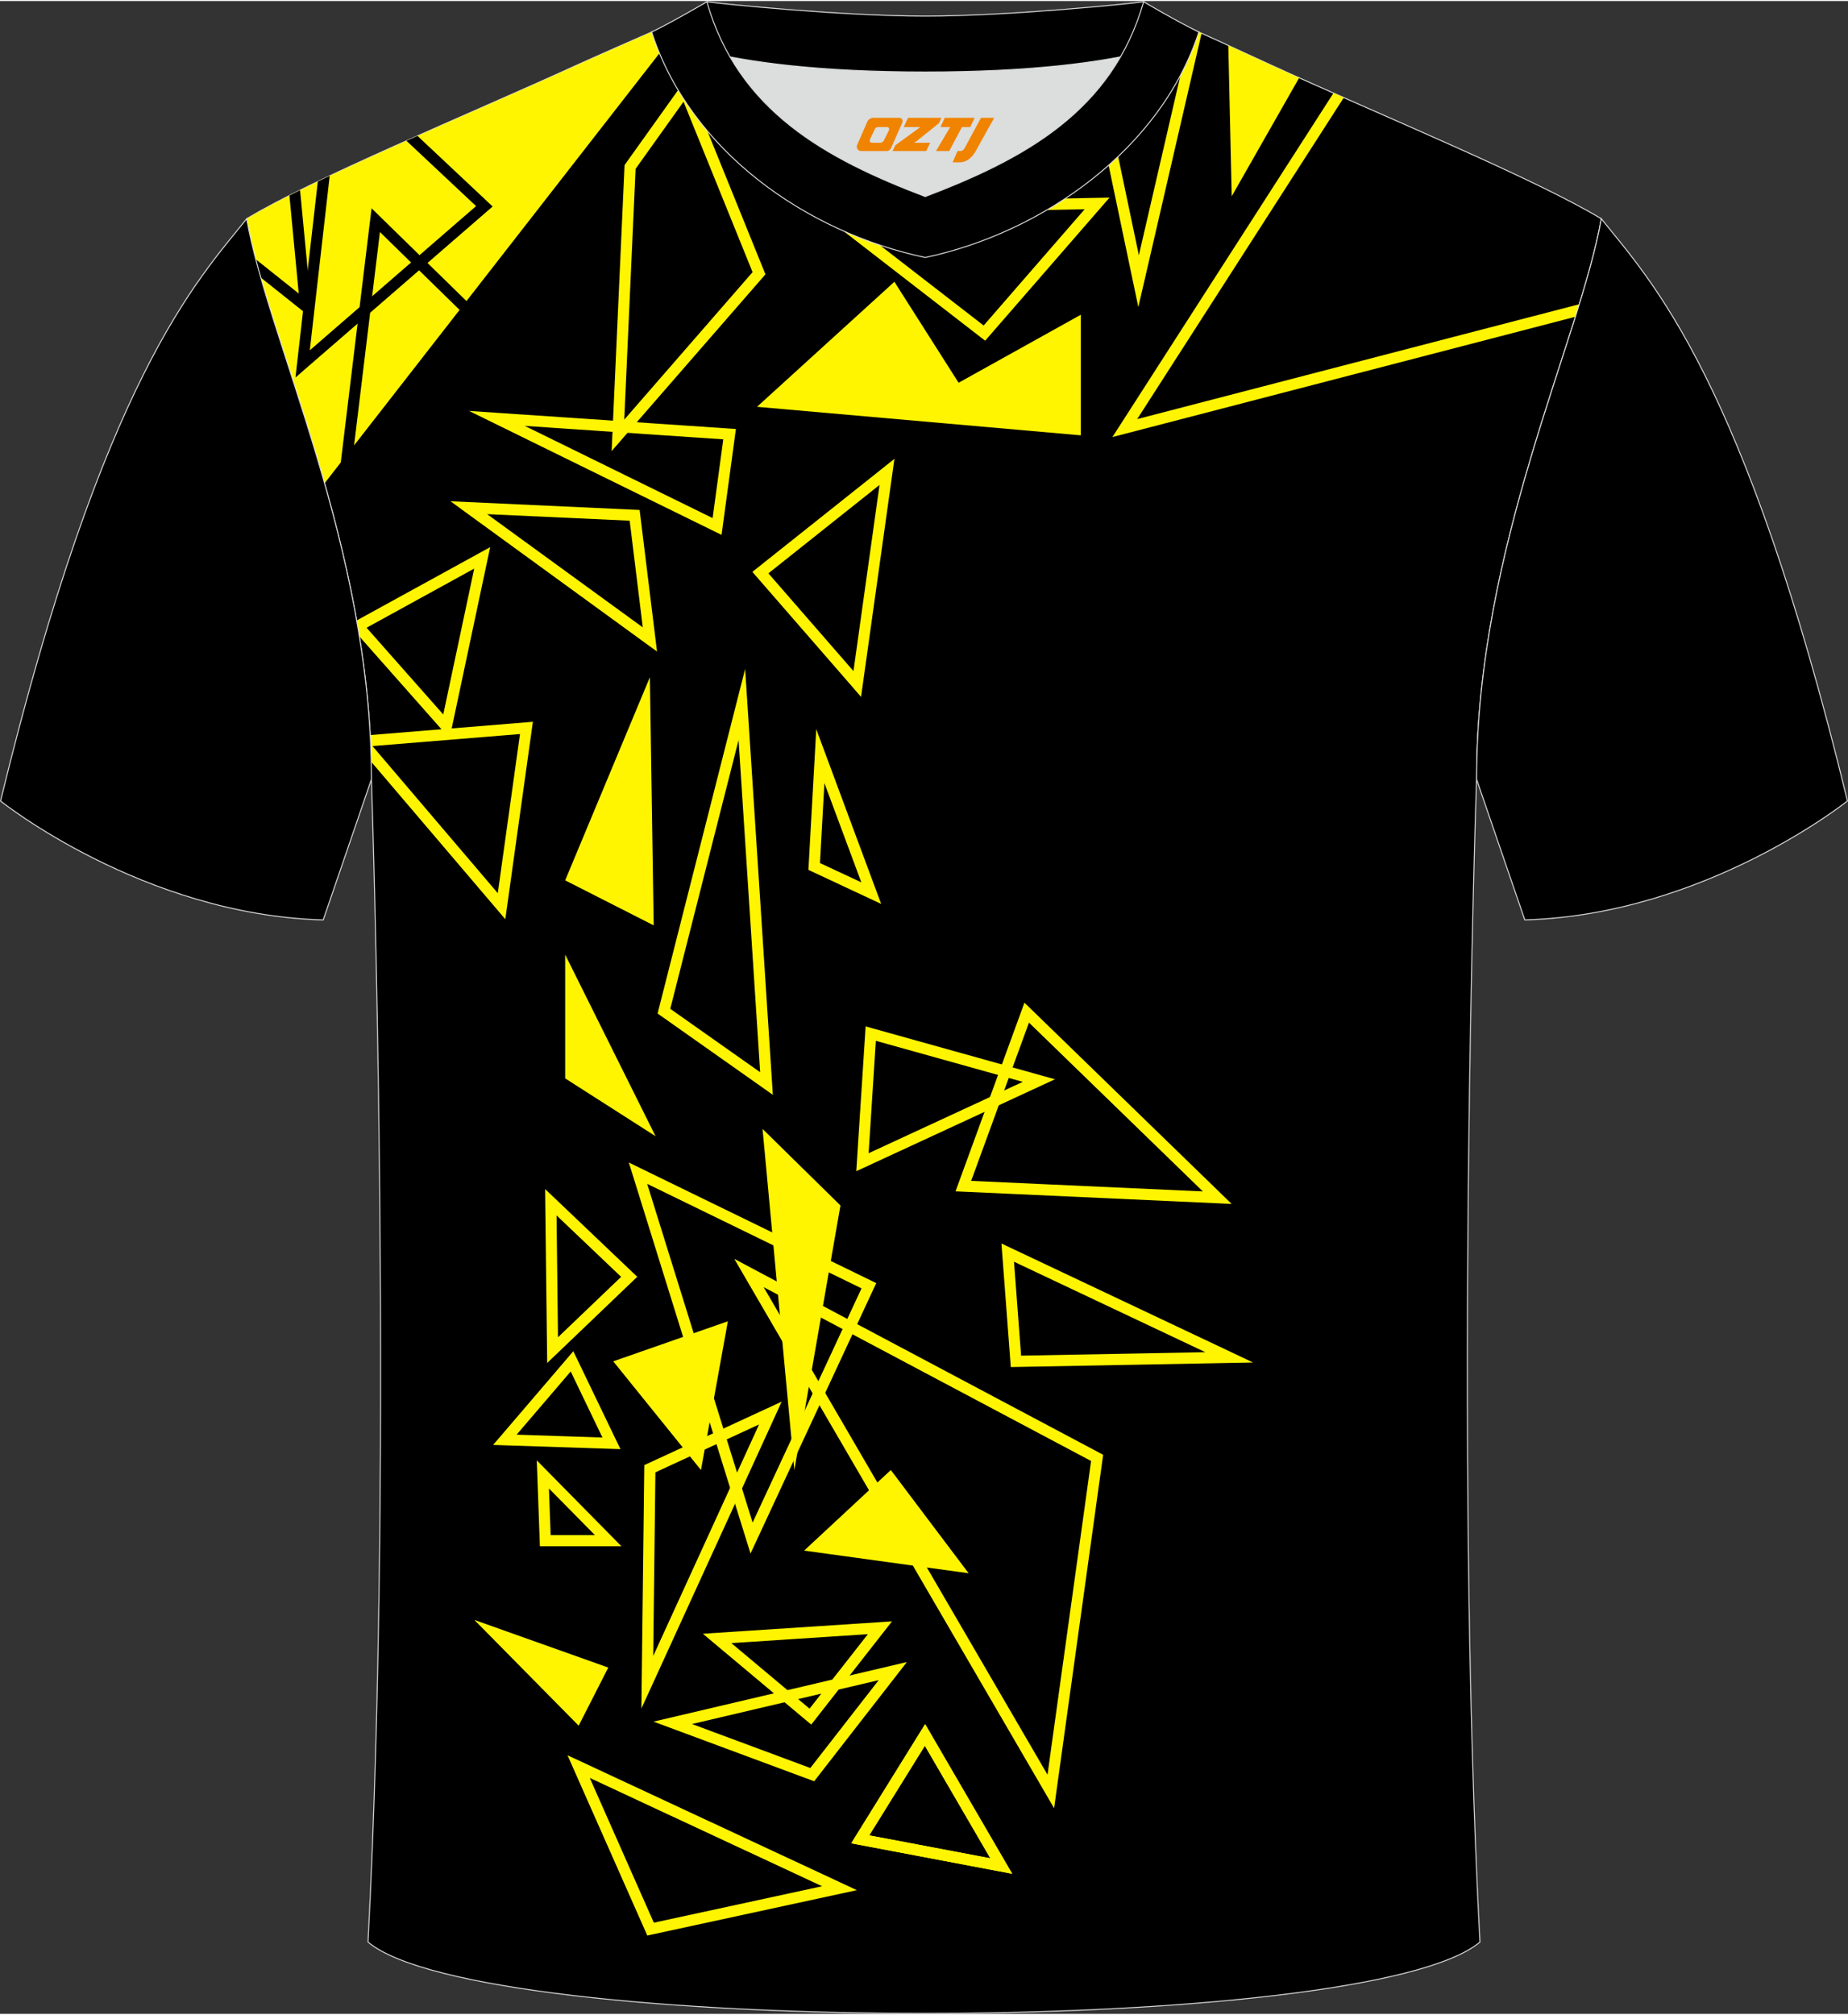 <?xml version="1.0" encoding="utf-8"?>
<!-- Generator: Adobe Illustrator 24.0.1, SVG Export Plug-In . SVG Version: 6.00 Build 0)  -->
<svg xmlns="http://www.w3.org/2000/svg" xmlns:xlink="http://www.w3.org/1999/xlink" version="1.1" id="图层_1" x="0px" y="0px" width="378px" height="412px" viewBox="0 0 377.89 411.46" enable-background="new 0 0 377.89 411.46" xml:space="preserve">
<rect x="0" y="0" width="377.89" height="411.46" fill="#333333" stroke="none"/>
<g>
	<path fill-rule="evenodd" clip-rule="evenodd" stroke="#DCDDDD" stroke-width="0.2" stroke-miterlimit="22.926" d="M75.25,396.78   c5.36-101,0.7-237.68,0.7-237.68c0-47.62-21.24-89.93-25.5-114.6c13.63-8.23,45.28-21.25,67.14-31.23   c5.55-2.52,11.68-5.18,15.66-6.93c17.52-0.32,25.34,1.25,55.54,1.25h0.31c30.2,0,38.53-1.57,56.04-1.25   c3.98,1.76,9.6,4.41,15.15,6.93c21.87,9.98,53.51,23,67.14,31.23c-4.27,24.67-25.5,66.98-25.5,114.6c0,0-4.66,136.67,0.7,237.68   C279.57,416.22,98.32,416.22,75.25,396.78z"/>
	<g>
		<path fill-rule="evenodd" clip-rule="evenodd" fill="#FFF500" d="M120.6,363.23l13.1,29.59l34.41-7.45L120.6,363.23L120.6,363.23z     M131.99,394.6l-14.71-33.22l-1.23-2.78l2.76,1.28l53.34,24.86l3.07,1.43l-3.32,0.72l-38.63,8.36l-0.91,0.2L131.99,394.6z"/>
		<path fill-rule="evenodd" clip-rule="evenodd" fill="#FFF500" d="M141.5,352.21l24.2,8.99l13.98-17.96L141.5,352.21L141.5,352.21z     M165.7,363.62l-28.53-10.59l-3.54-1.31l3.67-0.86l45-10.58l3.14-0.74l-1.98,2.55L167,363.25l-0.51,0.66L165.7,363.62z"/>
		<path fill-rule="evenodd" clip-rule="evenodd" fill="#FFF500" d="M149.55,335.67l15.99,13.4l11.93-15.23L149.55,335.67    L149.55,335.67z M164.98,351.57l-19.07-15.98l-2.18-1.83l2.84-0.19l33.3-2.18l2.54-0.17l-1.57,2l-14.22,18.17l-0.73,0.93    L164.98,351.57z"/>
		<path fill-rule="evenodd" clip-rule="evenodd" fill="#FFF500" d="M177.75,374.97l24.76,4.69l-13.39-23.01L177.75,374.97    L177.75,374.97z M204.54,382.36l-28.84-5.46l-1.63-0.31l0.87-1.41l13.24-21.34l1-1.61l0.95,1.64l15.6,26.8l1.25,2.15    L204.54,382.36z"/>
		<path fill-rule="evenodd" clip-rule="evenodd" fill="#FFF500" d="M177.75,374.97l24.76,4.69l-13.39-23.01L177.75,374.97    L177.75,374.97z M204.54,382.36l-28.84-5.46l-1.63-0.31l0.87-1.41l13.24-21.34l1-1.61l0.95,1.64l15.6,26.8l1.25,2.15    L204.54,382.36z"/>
		<path fill-rule="evenodd" clip-rule="evenodd" fill="#FFF500" d="M156.15,262.9l58.05,99.67l8.91-64.13L156.15,262.9L156.15,262.9    z M213.89,366.57l-61.72-105.98l-2.01-3.46l3.53,1.88l71.19,37.79l0.7,0.37l-0.11,0.79L216,366.15l-0.45,3.27L213.89,366.57z"/>
		<path fill-rule="evenodd" clip-rule="evenodd" fill="#FFF500" d="M207.35,257.71l1.45,19.2l37.68-0.71L207.35,257.71    L207.35,257.71z M206.61,278.16l-1.68-22.23l-0.15-1.95l1.77,0.84l45.29,21.41l4.39,2.08l-4.86,0.09l-43.61,0.82l-1.07,0.02    L206.61,278.16z"/>
		<path fill-rule="evenodd" clip-rule="evenodd" fill="#FFF500" d="M198.59,241.18l47.38,2.16l-35.56-34.51L198.59,241.18    L198.59,241.18z M248.87,245.76l-51.93-2.37l-1.55-0.07l0.53-1.45l12.96-35.46l0.6-1.65l1.26,1.22l38.97,37.83l2.15,2.09    L248.87,245.76z"/>
		<path fill-rule="evenodd" clip-rule="evenodd" fill="#FFF500" d="M179.1,212.55l-1.48,22.98l31.53-14.59L179.1,212.55    L179.1,212.55z M175.22,237.29l1.7-26.29l0.09-1.4l1.35,0.38l34.39,9.6l2.98,0.83l-2.81,1.3l-36.08,16.69l-1.74,0.8L175.22,237.29    z"/>
		<path fill-rule="evenodd" clip-rule="evenodd" fill="#FFF500" d="M130.96,238.59l47.21,23l1.01,0.49l-0.47,1.01l-23.99,51.58    l-1.25,2.68l-0.88-2.82l-23.22-74.58l-0.79-2.52L130.96,238.59L130.96,238.59z M176.17,263.15l-43.83-21.36l21.56,69.24    L176.17,263.15z"/>
		<path fill-rule="evenodd" clip-rule="evenodd" fill="#FFF500" d="M102.37,293.37l13.73-16.04l1.13-1.33l0.76,1.57l8.07,16.76    l0.82,1.69l-1.88-0.06l-21.8-0.72l-2.37-0.08L102.37,293.37L102.37,293.37z M116.7,280.14l-11.06,12.92l17.55,0.58L116.7,280.14z"/>
		<path fill-rule="evenodd" clip-rule="evenodd" fill="#FFF500" d="M112.6,313.59h9.05l-9.4-9.53L112.6,313.59L112.6,313.59z     M124.38,315.88H111.5h-1.1l-0.04-1.1l-0.49-13.55l-0.11-2.92l2.05,2.08l13.36,13.55l1.91,1.94L124.38,315.88L124.38,315.88z"/>
		<path fill-rule="evenodd" clip-rule="evenodd" fill="#FFF500" d="M133.57,338.31l21.65-47.34l-21.2,9.79L133.57,338.31    L133.57,338.31z M158.57,289.11l-25.17,55.03l-2.24,4.89l0.06-5.38l0.52-43.65l0.01-0.72l0.65-0.3l24.65-11.38l2.79-1.29    L158.57,289.11z"/>
		<path fill-rule="evenodd" clip-rule="evenodd" fill="#FFF500" d="M137.06,206.01l18.38,12.96l-4.41-67.9L137.06,206.01    L137.06,206.01z M156.08,222.21l-20.97-14.79l-0.64-0.45l0.19-0.76l15.93-62.68l1.78-6.99l0.47,7.2l5.04,77.47l0.15,2.38    L156.08,222.21z"/>
		<path fill-rule="evenodd" clip-rule="evenodd" fill="#FFF500" d="M168.58,159.86l-0.91,16.35l8.46,3.95L168.58,159.86    L168.58,159.86z M165.35,176.86l1.26-22.57l0.3-5.45l1.9,5.11l10.41,28.02l0.97,2.6l-2.52-1.18L166,177.93l-0.7-0.33    L165.35,176.86z"/>
		<path fill-rule="evenodd" clip-rule="evenodd" fill="#FFF500" d="M157.13,116.99l17.39,19.98l5.33-38.05L157.13,116.99    L157.13,116.99z M174.44,140.36l-19.81-22.77l-0.78-0.9l0.93-0.74l25.89-20.59l2.23-1.78l-0.4,2.83l-6.08,43.36l-0.35,2.48    L174.44,140.36z"/>
		<path fill-rule="evenodd" clip-rule="evenodd" fill="#FFF500" d="M171.69,43.54l29.45,22.79l20.66-23.77L171.69,43.54    L171.69,43.54z M200.6,68.78l-32.86-25.42l-2.55-1.98l3.23-0.06l55.91-1.09l2.56-0.05l-1.68,1.93l-23.05,26.51l-0.71,0.81    L200.6,68.78z"/>
		<path fill-rule="evenodd" clip-rule="evenodd" fill="#FFF500" d="M107.31,86.85l38.41,18.85l2.18-16.1L107.31,86.85L107.31,86.85z     M146.14,108.44l-45.03-22.1l-5.2-2.55l5.77,0.39l47.58,3.22l1.22,0.08l-0.16,1.21l-2.56,18.87l-0.21,1.57L146.14,108.44z"/>
		<path fill-rule="evenodd" clip-rule="evenodd" fill="#FFF500" d="M125.22,88.74l2.48-54.87l0.02-0.34l0.19-0.27l11.2-15.68    l1.21-1.69l0.78,1.92l15.16,37.41l0.26,0.65l-0.46,0.53l-28.85,33.14L125.07,92L125.22,88.74L125.22,88.74z M129.97,34.3    l-2.32,51.27l26.24-30.15l-14.12-34.84L129.97,34.3z"/>
		<path fill-rule="evenodd" clip-rule="evenodd" fill="#FFF500" d="M99.61,104.89l31.83,23.15l-2.68-21.81L99.61,104.89    L99.61,104.89z M132.22,131.43L95.2,104.5l-3.07-2.24l3.79,0.17l33.9,1.56l0.97,0.04l0.12,0.96l3.12,25.37l0.32,2.61    L132.22,131.43z"/>
		<path fill-rule="evenodd" clip-rule="evenodd" fill="#FFF500" d="M90.64,145.84l6.33-29.82l-22.01,12.09L90.64,145.84    L90.64,145.84z M73.49,129.89c-0.18-1.09-0.36-2.18-0.55-3.27l25.12-13.79l2.18-1.2l-0.52,2.43l-7.32,34.46l-0.47,2.21l-1.5-1.69    L73.49,129.89z"/>
		<path fill-rule="evenodd" clip-rule="evenodd" fill="#FFF500" d="M75.7,150.05l31.86-2.6l1.41-0.12l-0.2,1.41l-5.09,36.45    l-0.35,2.51l-1.64-1.93L75.9,155.5C75.87,153.68,75.8,151.86,75.7,150.05L75.7,150.05z M106.33,149.84l-30.16,2.46l25.62,30.07    L106.33,149.84z"/>
		<path fill-rule="evenodd" clip-rule="evenodd" fill="#FFF500" d="M114.1,273.15l12.91-12.35l-13.2-12.56L114.1,273.15    L114.1,273.15z M129.44,261.62l-15.66,14.98l-1.89,1.81l-0.03-2.62l-0.36-30.23l-0.03-2.7l1.96,1.86l16.02,15.25l0.86,0.82    L129.44,261.62z"/>
		<path fill-rule="evenodd" clip-rule="evenodd" fill="#FFF500" d="M231.71,57.5l-9.87-47.08l-0.25-1.18l1.2-0.18l18.76-2.76    c1.16,0,2.35,0.02,3.59,0.04l0.57,0.25l-0.16,0.69l-11.61,50.24l-1.17,5.04L231.71,57.5L231.71,57.5z M224.32,11.14l8.56,40.83    L242.95,8.4L224.32,11.14z"/>
		<path fill-rule="evenodd" clip-rule="evenodd" fill="#FFF500" d="M232.54,85.46l90.4-23.48c-0.26,0.84-0.52,1.7-0.79,2.56    L230.29,88.4l-2.82,0.73l1.58-2.45l43.63-67.87l2.11,0.93L232.54,85.46z"/>
		<polygon fill-rule="evenodd" clip-rule="evenodd" fill="#FFF500" points="155.93,230.56 171.86,246.21 162.43,300.29   "/>
		<polygon fill-rule="evenodd" clip-rule="evenodd" fill="#FFF500" points="115.57,220.23 134.05,232.05 115.57,194.93   "/>
		<polygon fill-rule="evenodd" clip-rule="evenodd" fill="#FFF500" points="115.57,179.75 133.67,188.95 132.89,138.23   "/>
		<polygon fill-rule="evenodd" clip-rule="evenodd" fill="#FFF500" points="125.4,278.07 143.34,300.29 148.84,269.88   "/>
		<polygon fill-rule="evenodd" clip-rule="evenodd" fill="#FFF500" points="164.43,316.76 198.07,321.39 182.16,300.29   "/>
		<polygon fill-rule="evenodd" clip-rule="evenodd" fill="#FFF500" points="97,330.93 118.33,352.55 124.38,340.67   "/>
		<polygon fill-rule="evenodd" clip-rule="evenodd" fill="#FFF500" points="154.8,82.95 221.01,88.78 221.01,64.13 196.02,78.03     182.89,57.39   "/>
		<path fill-rule="evenodd" clip-rule="evenodd" fill="#FFF500" d="M251.87,39.91l13.79-24.21c-1.84-0.83-3.64-1.63-5.37-2.43    c-3.12-1.42-6.26-2.87-9.12-4.19L251.87,39.91z"/>
		<path fill-rule="evenodd" clip-rule="evenodd" fill="#FFF500" d="M66.37,98.58L138.26,6.3c-1.59,0-3.25,0.01-5,0.04    c-3.98,1.75-10.11,4.41-15.66,6.93c-21.86,9.98-53.51,23-67.14,31.23C52.77,57.95,60.14,76.64,66.37,98.58z"/>
		<path fill-rule="evenodd" clip-rule="evenodd" d="M63.35,71.4l34-29.48L83.11,28.57l2.26-1l14.45,13.57l0.92,0.86l-0.96,0.83    L62.63,75.04l-2.21,1.92l0.33-2.91l4.24-37.16c0.8-0.38,1.6-0.77,2.43-1.16L63.35,71.4z"/>
		<path fill-rule="evenodd" clip-rule="evenodd" d="M77.69,47.22L72.02,94l31.41-21.62L77.69,47.22L77.69,47.22z M69.45,96.24    l6.25-51.58l0.28-2.29l1.65,1.61l28.39,27.74l0.99,0.97l-1.14,0.78L71.23,97.31l-2.08,1.43L69.45,96.24z"/>
		<path fill-rule="evenodd" clip-rule="evenodd" d="M52.3,52.79l8.79,7l-1.91-20.04c0.71-0.36,1.44-0.72,2.18-1.09l2.25,23.59    l0.25,2.67l-2.1-1.67l-8.45-6.73C52.96,55.24,52.62,54,52.3,52.79z"/>
	</g>
	<path fill-rule="evenodd" clip-rule="evenodd" stroke="#DCDDDD" stroke-width="0.2" stroke-miterlimit="22.926" d="M327.44,44.5   c10.2,12.75,29.25,32.3,50.34,119.02c0,0-29.08,23.29-65.98,24.31c0,0-7.14-20.75-9.86-28.74   C301.94,111.49,323.17,69.17,327.44,44.5z"/>
	<path fill-rule="evenodd" clip-rule="evenodd" fill="#DCDDDD" d="M149.28,11.42c8.45,14.62,23.39,22.27,39.92,28.55   c16.55-6.29,31.48-13.92,39.92-28.56c-8.65,1.66-21.45,3.09-39.92,3.09C170.73,14.51,157.93,13.08,149.28,11.42z"/>
	<path fill-rule="evenodd" clip-rule="evenodd" stroke="#DCDDDD" stroke-width="0.2" stroke-miterlimit="22.926" d="M189.2,3.08   c-17.28,0-41.78-2.53-44.66-2.93c0,0-5.53,4.46-11.29,6.19c0,0,11.78,8.17,55.95,8.17s55.95-8.17,55.95-8.17   c-5.76-1.72-11.29-6.19-11.29-6.19C230.97,0.55,206.48,3.08,189.2,3.08z"/>
	<path fill-rule="evenodd" clip-rule="evenodd" stroke="#DCDDDD" stroke-width="0.2" stroke-miterlimit="22.926" d="M189.2,52.43   c23.96-5.08,48.15-22.11,55.95-46.09c-4.43-2.13-11.29-6.19-11.29-6.19c-6.4,22.33-24.3,32.08-44.66,39.82   c-20.33-7.73-38.27-17.52-44.66-39.82c0,0-6.86,4.05-11.29,6.19C141.16,30.69,164.85,47.27,189.2,52.43z"/>
	
	<path fill-rule="evenodd" clip-rule="evenodd" stroke="#DCDDDD" stroke-width="0.2" stroke-miterlimit="22.926" d="M50.45,44.5   C40.25,57.26,21.2,76.81,0.11,163.53c0,0,29.08,23.29,65.98,24.31c0,0,7.14-20.75,9.86-28.74C75.95,111.49,54.72,69.17,50.45,44.5z   "/>
</g>
<g>
	<path fill="#F08300" d="M200.6,23.87l-3.4,6.3c-0.2,0.3-0.5,0.5-0.8,0.5h-0.6l-1,2.3h1.2c2,0.1,3.2-1.5,3.9-3L203.3,23.87h-2.5L200.6,23.87z"/>
	<polygon fill="#F08300" points="193.4,23.87 ,199.3,23.87 ,198.4,25.77 ,196.7,25.77 ,194.1,30.67 ,191.4,30.67 ,194.3,25.77 ,192.3,25.77 ,193.2,23.87"/>
	<polygon fill="#F08300" points="187.4,28.97 ,186.9,28.97 ,187.4,28.67 ,192,24.97 ,192.5,23.87 ,185.7,23.87 ,185.4,24.47 ,184.8,25.77 ,187.6,25.77 ,188.2,25.77 ,183.1,29.47    ,182.5,30.67 ,189.1,30.67 ,189.4,30.67 ,190.2,28.97"/>
	<path fill="#F08300" d="M183.9,23.87H178.6C178.1,23.87,177.6,24.17,177.4,24.57L175.3,29.37C175,29.97,175.4,30.67,176.1,30.67h5.2c0.4,0,0.7-0.2,0.9-0.6L184.5,24.87C184.7,24.37,184.4,23.87,183.9,23.87z M181.8,26.37L180.7,28.57C180.5,28.87,180.2,28.97,180.1,28.97l-1.8,0C178.1,28.97,177.7,28.87,177.9,28.27l1-2.1c0.1-0.3,0.4-0.4,0.7-0.4h1.9   C181.7,25.77,181.9,26.07,181.8,26.37z"/>
</g>
</svg>